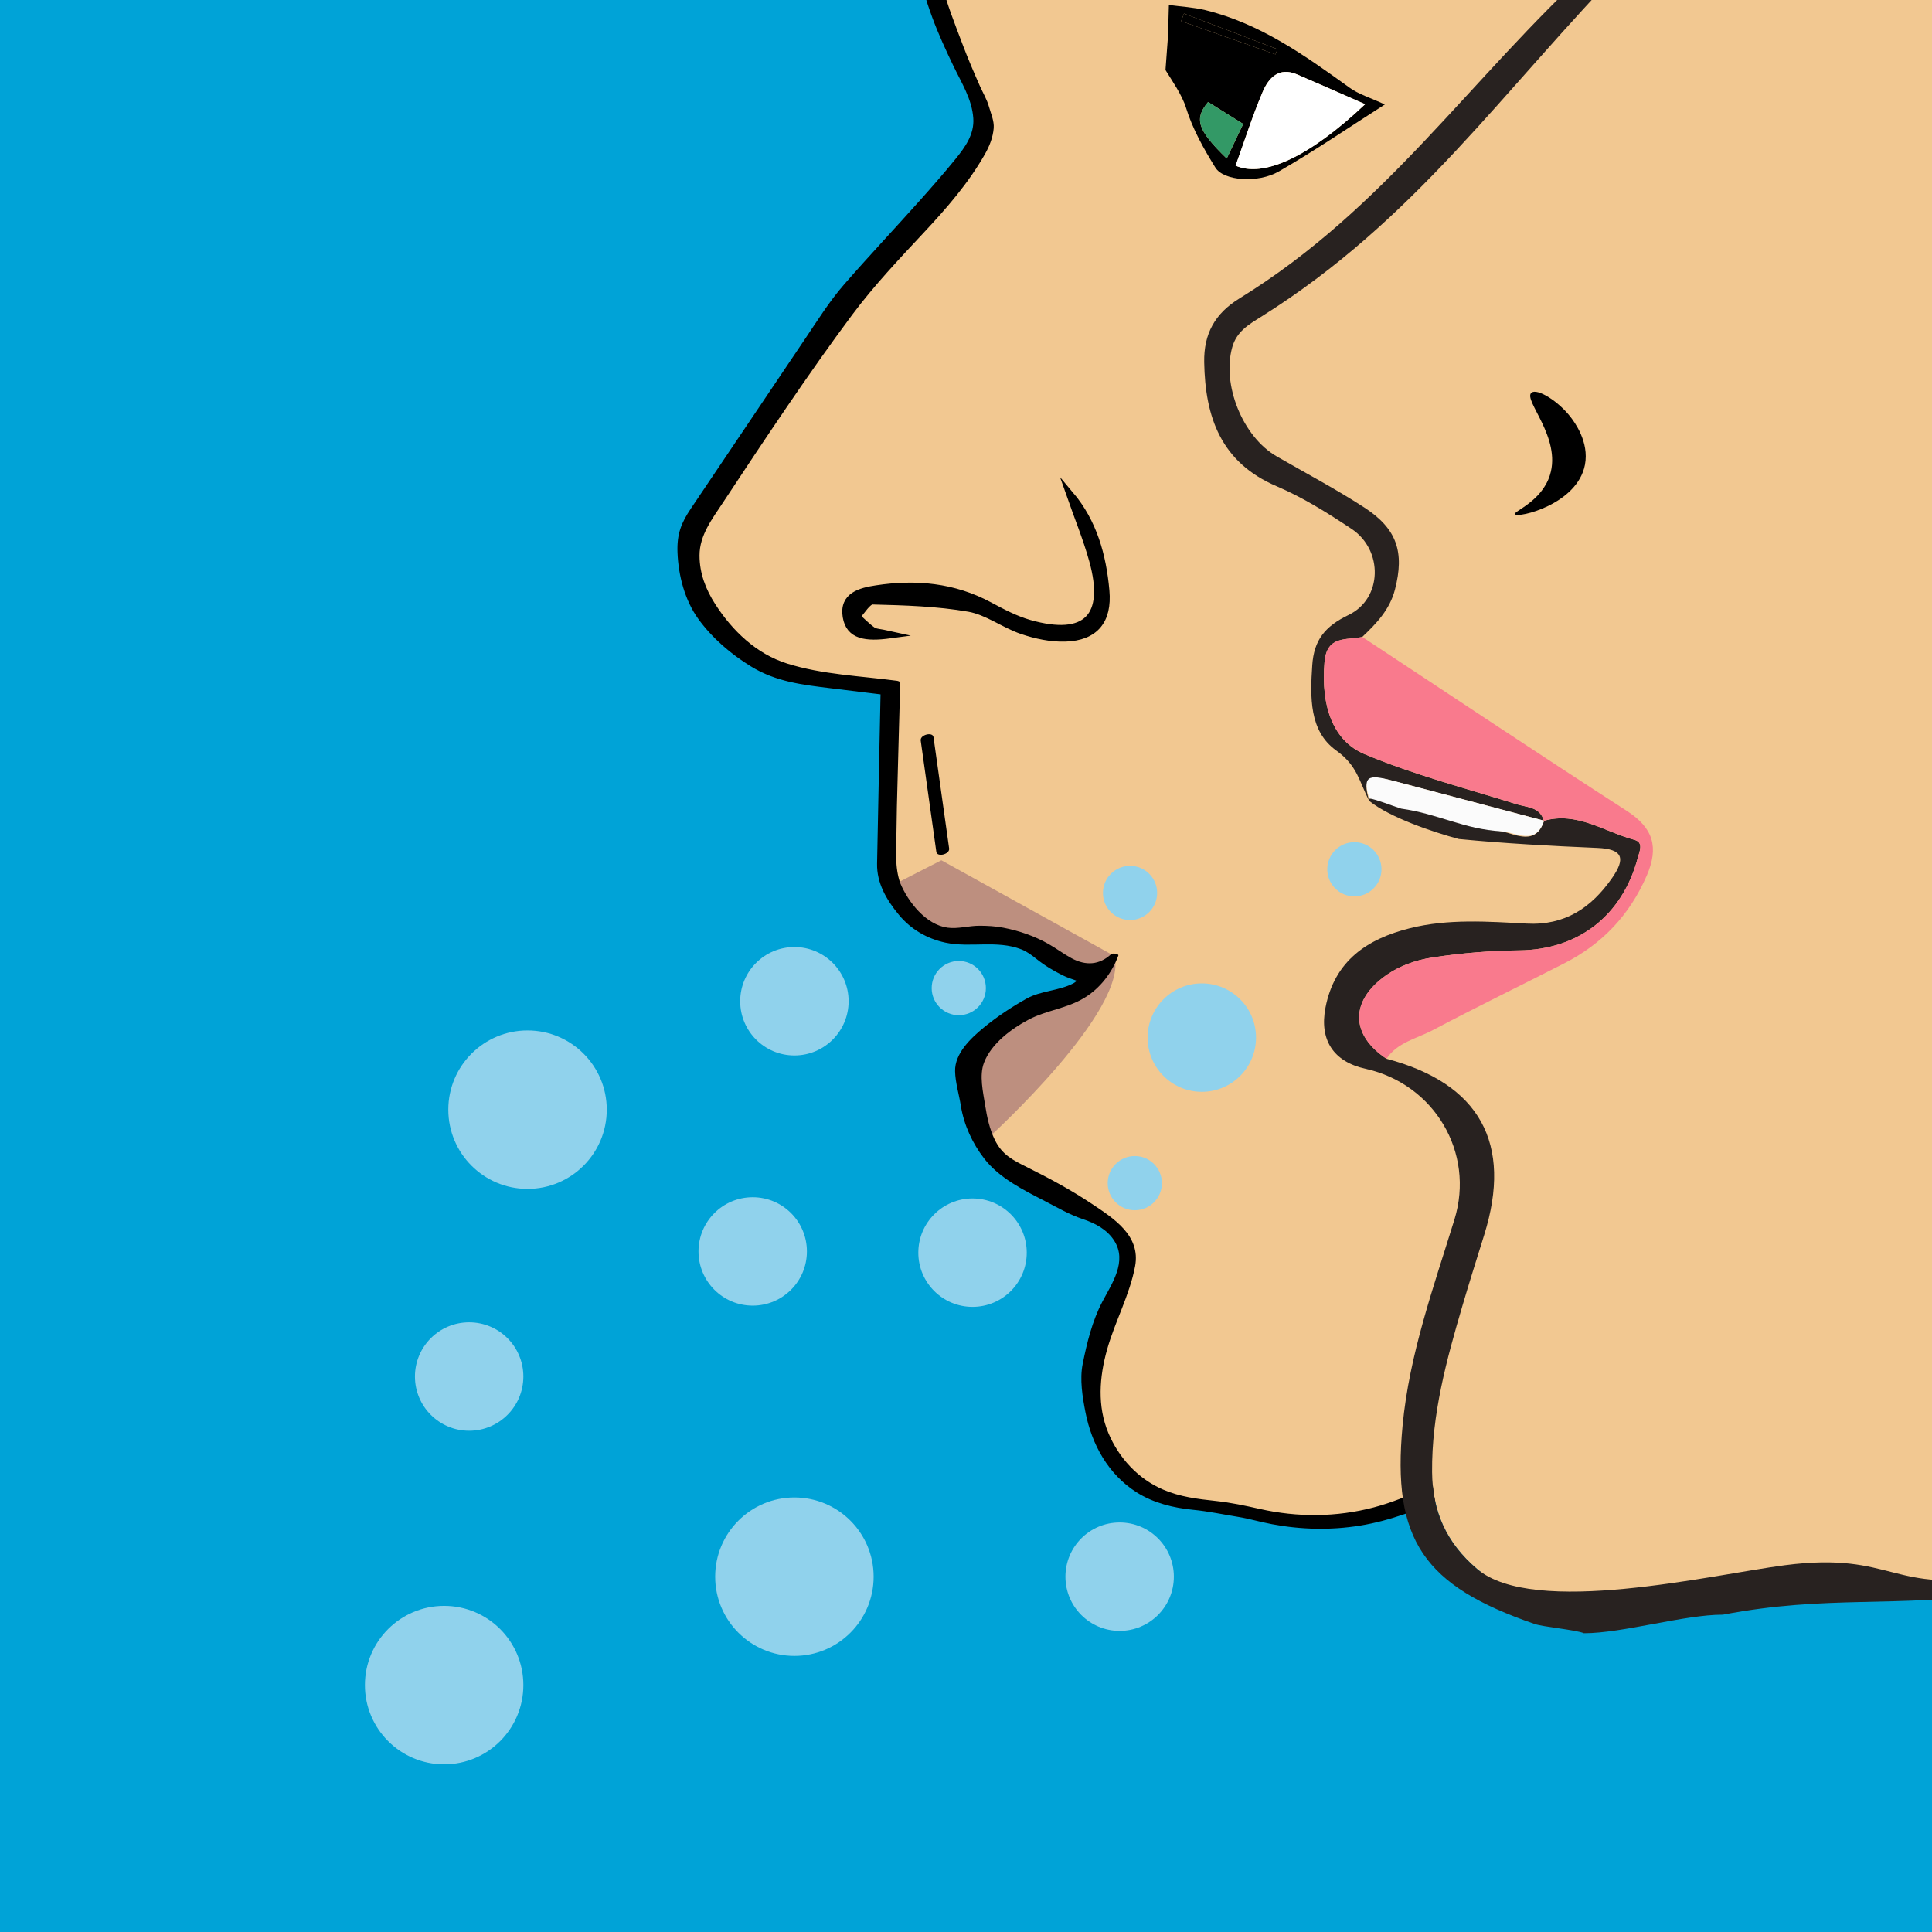 <?xml version="1.0" encoding="UTF-8"?>
<svg xmlns="http://www.w3.org/2000/svg" xmlns:xlink="http://www.w3.org/1999/xlink" version="1.1" id="Ebene_1" x="0px" y="0px" width="600px" height="600px" viewBox="0 0 600 600" xml:space="preserve">
<g id="Ebene_2">
	<rect x="-53.5" y="-29.5" fill="#00A3D7" width="724" height="688"></rect>
</g>
<g id="Ebene_1_1_">
	<g>
		<path fill="#F2C891" d="M307.937-39.039c5.102,10.434,5.464,9.552,17.065,7.187c15.168-3.09,38.924,17.583,54.194,14.971    c2.868,0.392,6.184-2.616,9.056-2.227c13.049,3.623,14.329-14.927,27.481-11.729c1.317,0.32,25.033,3.274,26.812,1.675    c29.164,3.975,51.943,4.069,81.104,8.043c20.114,2.74,97,11.981,117.114,14.724c-18.767,137.667-98.011,296.165-116.701,433.294    c-19.772,8.861-39.541,17.739-59.321,26.574c-5.284,2.356-10.805,4.255-15.902,6.95c-19.235,10.17-39.159,14.041-60.601,8.243    c-5.55-1.498-11.448-1.674-17.191-2.464c-21.454-2.951-34.371-21.533-29.466-43.042c1.495-6.537,4.084-12.848,6.46-19.15    c5.973-15.845,5.265-19.438-8.912-28.976c-8.143-5.478-16.936-10.125-25.822-14.327c-7.502-3.558-9.812-16.782-8.525-18.437    c-0.708,0.001,0.244-0.687-0.466-0.681c-0.312-2.83-1.671-6.706-0.958-9.256c2.952-10.505,10.671-15.575,21.288-18.047    c9.504-2.218,17.592-7.079,21.453-17.365c-6.295,5.565-11.291,3.314-17.279-0.722c-9.087-6.127-19.388-9.306-30.738-7.303    c-9.74,1.709-20.731-10.606-20.869-19.877c-0.198-13.705,0.421-27.426,0.714-41.14c0.106-5.025,0.28-10.053,0.44-15.684    c-10.314-1.408-20.394-2.15-30.168-4.276c-12.658-2.746-21.865-10.686-28.364-21.858c-4.654-8-5.335-16.445-0.343-24.044    c14.008-21.317,28.083-42.636,43.22-63.146c9.129-12.364,20.176-23.33,30.576-34.729c10.571-11.598,12.303-13.529,12.648-28.893    c-0.72,2.508-1.323-6.396-0.62-2.299c-3.467-8.747-6.643-15.439-8.776-22.447c-3.47-11.391-9.349-22.45-6.256-35.049    c6.218,0.849,12.439,1.692,18.657,2.544C309.701-19.483,306.796-41.368,307.937-39.039z"></path>
		<path d="M362.734,11.188c0.115-4.132,0.19-6.648,0.275-9.646c3.824,0.521,7.667,0.707,11.339,1.603    c17.017,4.154,30.929,14.104,44.83,24.122c2.767,1.998,6.247,3.01,10.895,5.174c-11.006,7.023-21.696,14.335-32.879,20.777    c-6.565,3.789-17.198,2.93-19.738-1.164c-3.625-5.849-7.104-12.035-9.11-18.546c-1.251-4.056-4.36-8.441-6.392-11.76     M402.826,23.112c-5.637-2.416-8.849,1.072-10.69,5.412c-3.173,7.469-5.639,15.242-8.409,22.916    c8.588,3.788,22.72-2.494,40.231-19.081C416.234,28.972,409.554,25.991,402.826,23.112z M386.081,38.488    c-4.079-2.551-7.48-4.669-10.907-6.812c-4.36,5.248-3.369,8.654,5.799,17.547C382.975,45.019,384.878,41.014,386.081,38.488z     M396.117,16.887c0.203-0.536,0.413-1.069,0.618-1.603c-9.677-3.688-19.358-7.378-29.029-11.069    c-0.303,0.777-0.605,1.557-0.905,2.338C376.567,9.995,386.34,13.441,396.117,16.887z"></path>
		<path stroke="#000000" stroke-width="2.283" stroke-miterlimit="10" d="M332.336,153.657c2.369,6.761,5.114,13.42,7.031,20.309    c4.933,17.691-2.01,24.66-19.601,19.698c-4.342-1.228-8.479-3.409-12.485-5.564c-11.112-5.985-22.923-7.045-35.108-5.186    c-4.845,0.738-10.4,2.093-9.327,8.594c0.99,5.982,6.097,6.594,13.513,5.604c-3.155-0.707-4.511-0.656-5.389-1.278    c-1.805-1.27-3.354-2.9-5.007-4.384c1.694-1.702,3.421-4.9,5.07-4.861c9.979,0.252,20.063,0.548,29.863,2.253    c5.75,1.004,10.896,5.05,16.573,6.976c4.25,1.444,8.941,2.436,13.387,2.294c9.212-0.299,13.366-5.457,12.542-14.651    C342.419,172.545,339.561,162.213,332.336,153.657z"></path>
		<path fill="#FFFFFF" d="M423.958,32.357c-7.724-3.385-14.404-6.365-21.132-9.245c-5.637-2.416-8.849,1.072-10.69,5.412    c-3.173,7.469-5.642,15.242-8.412,22.916C392.313,55.225,406.444,48.942,423.958,32.357z"></path>
		<path fill="#339966" d="M380.973,49.223c2-4.204,3.905-8.209,5.108-10.735c-4.079-2.551-7.48-4.669-10.907-6.812    C370.813,36.924,371.805,40.33,380.973,49.223z"></path>
		<path d="M366.797,6.554c9.768,3.442,19.543,6.888,29.32,10.333c0.203-0.536,0.413-1.069,0.618-1.603    c-9.677-3.688-19.358-7.378-29.029-11.069C367.403,4.993,367.101,5.772,366.797,6.554z"></path>
		<g id="XMLID_1_">
			<g>
				<path fill="#BD8F7F" d="M292.346,267.164l-13.847,7.1c3.112,7.915,11.797,15.711,19.664,14.318      c11.358-2.001,21.639,1.176,30.737,7.297c5.91,3.989,10.861,6.226,17.044,0.941L292.346,267.164z"></path>
				<path fill="#BD8F7F" d="M304.555,340.934c0,0,0.529,6.41,2.856,12.006c0,0,43.077-39.228,38.704-56.025l-0.042-0.03      c-3.909,10.089-11.938,14.875-21.336,17.074c-10.623,2.493-20.463,12.486-20.965,18.525c0,0,0.153,1.774,0.321,3.732      C304.263,338.153,304.463,340.252,304.555,340.934z"></path>
				<path d="M296.607,10.191c-3.469-11.396-9.338-22.446-6.262-35.049c-1.42-0.196-2.851-0.394-4.293-0.587      c-0.221,3.817-0.883,8.011-0.472,11.413c1.816,14.718,8.589,28.619,15.181,41.802c3.964,7.957,3.394,13.986-1.222,19.763      c-12.229,15.34-27.179,30.149-39.858,45.244l-46.384,68.916c0,0-5.027,6.969,1.673,25.445      c2.396,6.594,17.303,23.028,33.784,25.021c15.96,1.946,25.837,3.157,25.837,3.157l-0.265,12.106l-0.892,44.24      c0,0,6.002,21.765,25.705,21.041c19.319-0.708,20.789,3.042,25.306,6.243c6.408,4.536,10.974,5.387,10.974,5.387      s3.07,1.293-14.09,5.319c0,0-25.15,13.091-23.546,23.796l1.644,9.559c0,0,1.408,11.988,10.395,20.104      c6.793,6.132,23.714,13.697,26.071,14.844c1.295,0.64,21.495,5.099,8.368,25.154c-4.424,6.75-7.105,21.687-7.105,21.687      s-3.418,41.133,34.122,43.688l16.188,2.619c0,0,15.723,5.049,32.781,2.464c13.104-1.973,26.466-8.215,30.955-10.345      c7.264-3.438,15.862-6.5,15.862-6.5l56.934-29.363l0.13-0.771c-19.779,8.849-39.541,17.724-59.314,26.547      c-5.278,2.374-10.817,4.269-15.91,6.962c-19.222,10.171-39.154,14.044-60.605,8.267c-5.529-1.515-11.426-1.699-17.172-2.484      c-21.471-2.947-34.38-21.527-29.464-43.026c1.384-6.061,3.703-11.941,5.927-17.791c0.182-0.459,0.355-0.919,0.535-1.383      c5.961-15.825,5.255-19.422-8.91-28.961c-8.149-5.489-16.942-10.122-25.837-14.331c-2.728-1.291-4.656-4.227-5.971-7.448      c-2.324-5.596-2.856-12.006-2.856-12.006c-0.091-0.681-0.289-2.78-0.464-4.716c-0.168-1.961-0.321-3.732-0.321-3.732      c0.505-6.039,10.342-16.036,20.965-18.525c9.398-2.197,17.428-6.986,21.336-17.074l-0.13-0.065      c-6.187,5.286-11.134,3.049-17.044-0.941c-9.097-6.124-19.38-9.3-30.737-7.301c-7.863,1.396-16.551-6.403-19.664-14.315      c-0.737-1.874-1.168-3.778-1.202-5.556c-0.205-13.718,0.421-27.435,0.718-41.153c0.107-5.01,0.269-10.059,0.436-15.681      c-10.314-1.407-20.401-2.157-30.18-4.275c-12.647-2.74-21.864-10.703-28.362-21.866c-0.246-0.401-0.463-0.824-0.684-1.242      c-4.032-7.626-4.396-15.605,0.337-22.794c14.018-21.321,28.1-42.629,43.225-63.154c9.128-12.351,20.188-23.336,30.568-34.735      c8.755-11.638,14.57-18.823,14.107-25.545l-1.577-5.677C305.886,32.586,298.744,17.19,296.607,10.191z"></path>
				<path d="M346.177,296.601c-0.083,0.081-0.182,0.156-0.236,0.218l0.13,0.065C346.103,296.799,346.144,296.689,346.177,296.601z"></path>
			</g>
			<g>
				<g>
					<g>
						<path d="M279.605,274.323c-1.796-4.992-1.245-10.493-1.2-15.718c0.046-5.39,0.195-10.777,0.342-16.166        c0.282-10.127,0.524-20.253,0.83-30.381c0.013-0.417-0.753-0.594-1.05-0.637c-11.291-1.507-23.169-1.916-34.087-5.35        c-9.529-2.994-16.98-10.166-22.285-18.398c-2.975-4.617-4.907-9.619-4.911-15.164c-0.005-6.329,3.971-11.399,7.283-16.433        c6.499-9.867,13.036-19.71,19.694-29.472c6.64-9.733,13.398-19.402,20.444-28.846c6.784-9.095,14.621-17.367,22.352-25.648        c6.973-7.462,13.781-15.292,18.853-24.221c1.424-2.506,2.493-5.2,2.734-8.088c0.183-2.249-0.898-4.608-1.491-6.735        c-0.601-2.157-1.865-4.248-2.769-6.288c-1.916-4.315-3.777-8.664-5.442-13.083c-4.493-11.923-10.275-25.483-7.426-38.368        c0.091-0.401-0.821-0.604-1.052-0.638c-1.434-0.198-2.865-0.392-4.296-0.586c-0.216-0.03-1.173-0.149-1.201,0.264        c-0.329,4.805-0.898,9.415-0.066,14.204c1.01,5.796,2.646,11.393,4.684,16.907c1.884,5.107,4.178,10.062,6.53,14.966        c2.519,5.248,5.786,10.343,6.192,16.285c0.343,4.963-2.513,8.932-5.476,12.59c-3.724,4.592-7.633,9.039-11.575,13.448        c-7.658,8.567-15.542,16.928-23.088,25.598c-4.513,5.187-8.11,10.948-11.949,16.651c-6.488,9.635-12.969,19.274-19.457,28.909        c-5.384,7.996-10.762,15.99-16.147,23.986c-3.002,4.464-4.388,7.905-4.171,13.673c0.266,7.125,2.278,14.867,6.494,20.674        c4.317,5.946,10.117,10.898,16.354,14.727c7.741,4.748,15.892,5.677,24.731,6.758c5.502,0.672,11.005,1.345,16.511,2.02        c0.008,0.002,0.02,0.002,0.029,0.003c-0.351-0.215-0.704-0.426-1.053-0.639c-0.387,17.691-0.73,35.378-1.088,53.067        c-0.121,6.07,2.921,11.255,6.779,15.92c3.713,4.491,8.743,7.402,14.406,8.623c7.789,1.679,15.996-0.885,23.645,2.103        c1.732,0.677,3.204,1.801,4.645,2.95c2.551,2.034,5.324,3.721,8.258,5.142c1.192,0.577,2.435,1.03,3.69,1.442        c0.462,0.153,2.241,0.894,0.8,0.153c-0.075-0.04-0.84,0.64-1.261,0.855c-4.585,2.379-10.095,2.256-14.561,4.762        c-4.699,2.633-9.219,5.634-13.375,9.064c-3.936,3.249-8.932,7.937-8.798,13.491c0.083,3.52,1.247,7.271,1.786,10.682        c0.955,6.009,3.6,11.708,7.315,16.494c4.681,6.027,12.19,9.717,18.815,13.146c3.774,1.957,7.682,4.228,11.728,5.572        c3.841,1.277,7.559,3.223,9.788,6.73c4.096,6.445-0.738,13.308-3.705,18.95c-3.14,5.971-4.782,12.743-6.103,19.326        c-0.958,4.773-0.064,10.232,0.851,14.929c1.96,10.065,7.091,19.334,15.88,24.918c5.253,3.337,11.448,4.84,17.574,5.438        c4.707,0.462,9.395,1.456,14.064,2.212c3.383,0.548,6.562,1.528,10.457,2.26c8.98,1.69,18.229,1.898,27.251,0.445        c9.302-1.499,18.341-4.968,26.894-8.827c3.665-1.654,7.296-3.359,11.018-4.885c2.527-1.03,5.375-1.744,7.799-2.992        c6.383-3.294,12.773-6.587,19.159-9.882c8.725-4.499,17.448-8.998,26.173-13.499c2.987-1.54,5.977-3.081,8.965-4.622        c1.216-0.628,2.71-0.912,2.949-2.326c0.116-0.693-1.696-0.737-2.063-0.574c-21.783,9.744-43.392,20.123-65.483,29.146        c-10.446,4.268-20.063,9.884-31.058,12.79c-11.583,3.064-23.699,3.127-35.366,0.499c-4.584-1.033-9.029-1.988-13.723-2.493        c-5.688-0.612-11.076-1.255-16.374-3.535c-7.79-3.354-13.774-9.864-17.008-17.628c-3.462-8.32-2.768-17.339-0.389-25.818        c2.453-8.743,7.02-16.934,8.706-25.888c1.801-9.559-6.595-14.849-13.555-19.487c-6.409-4.274-13.213-7.923-20.101-11.355        c-4.403-2.196-7.606-3.785-9.876-8.373c-1.649-3.343-2.463-7.156-3.036-10.817c-0.645-4.129-1.859-9.208-0.366-13.174        c2.234-5.931,8.525-10.599,13.884-13.419c5.566-2.93,11.864-3.425,17.325-6.771c4.899-2.999,8.522-7.741,10.522-13.091        c0.23-0.619-1.847-0.809-2.193-0.487c-3.687,3.441-7.929,3.668-12.314,1.309c-2.47-1.331-4.723-3.049-7.17-4.437        c-4.369-2.473-9.137-4.115-14.053-5.06c-2.447-0.472-4.957-0.606-7.442-0.609c-3.267-0.004-6.631,1.043-9.869,0.6        C287.526,287.18,282.061,280.133,279.605,274.323c-0.262-0.619-2.461-0.71-2.213-0.12c2.334,5.524,6.649,10.844,12.235,13.34        c6.728,3.007,13.544,0.369,20.63,1.284c4.82,0.622,9.411,2.44,13.669,4.72c3.209,1.717,6.066,3.973,9.359,5.546        c4.792,2.293,10.077,1.425,13.957-2.191c-0.73-0.162-1.462-0.326-2.193-0.486c-3.385,9.056-10.969,14.406-20.058,16.849        c-8.06,2.164-15.231,6.503-20.058,13.461c-3.488,5.03-2.089,11.417-1.093,17.111c0.799,4.586,2.032,9.115,4.594,13.05        c2.504,3.847,7.453,5.274,11.34,7.236c9.038,4.561,18.522,9.636,26.083,16.457c5.104,4.604,5.251,9.955,3.456,16.214        c-2.704,9.455-7.346,18.211-9.194,27.941c-1.453,7.646-0.399,15.63,2.979,22.625c5.252,10.878,16.345,17.229,27.96,18.97        c4.413,0.663,8.882,0.892,13.292,1.623c4.365,0.721,8.595,2.072,12.983,2.755c7.781,1.21,15.704,1.027,23.473-0.144        c8.011-1.207,15.766-3.854,23.134-7.168c8.593-3.862,17.153-7.791,25.767-11.641c18.462-8.242,36.906-16.524,55.365-24.781        c-0.689-0.192-1.376-0.385-2.063-0.576c-0.242,1.435-3.586,2.448-4.971,3.162c-4.301,2.219-8.599,4.439-12.902,6.656        c-10.153,5.237-20.309,10.475-30.462,15.712c-2.689,1.386-5.377,2.771-8.063,4.155c-4.801,2.479-10.24,3.969-15.179,6.205        c-8.282,3.759-16.528,7.282-25.389,9.521c-10.681,2.696-21.772,2.455-32.521,0.32c-7.77-1.543-15.504-3.596-23.441-4.214        c-13.691-1.067-24.136-9.496-28.827-22.186c-2.373-6.417-3.364-13.593-2.985-20.426c0.208-3.741,1.618-7.726,2.66-11.291        c1.07-3.666,2.373-7.357,4.405-10.615c2.072-3.322,3.85-6.739,4.39-10.666c1.212-8.833-6.601-12.218-13.192-15.082        c-13.479-5.86-28.336-12.723-34.019-27.195c-1.454-3.699-2.005-7.578-2.673-11.466c-0.367-2.124-0.948-4.32-1-6.483        c-0.069-2.955,1.919-5.691,3.702-7.85c4.066-4.918,9.685-8.662,15.071-11.968c1.414-0.867,2.854-1.692,4.312-2.482        c2.77-1.497,6.74-1.702,9.784-2.71c0.421-0.14,6.126-1.759,4.871-3.129c-0.359-0.393-0.981-0.475-1.25-0.542        c-3.911-0.965-7.684-3.255-10.845-5.687c-3.049-2.349-5.843-4.129-9.665-5.015c-8.059-1.863-16.806,0.637-24.547-2.323        c-5.941-2.272-10.281-7.531-13.196-12.989c-0.917-1.718-2.542-4.663-2.505-6.373c0.193-9.66,0.39-19.319,0.583-28.976        c0.182-8.993,0.368-17.982,0.564-26.974c0.008-0.417-0.752-0.597-1.052-0.636c-5.119-0.628-10.238-1.253-15.357-1.879        c-5.08-0.62-10.331-0.899-15.271-2.28c-5.141-1.432-9.861-4.305-14.087-7.488c-5.328-4.015-10.976-9.39-13.709-15.598        c-2.942-6.671-4.701-15.32-3.056-22.561c0.929-4.096,4.326-7.742,6.596-11.115c6.129-9.11,12.261-18.218,18.39-27.328        c5.719-8.498,11.438-16.995,17.155-25.493c4.689-6.964,9.603-13.014,15.276-19.329c7.078-7.879,14.324-15.605,21.3-23.576        c5.825-6.659,13.693-13.597,12.398-23.246c-0.634-4.701-3.383-9.003-5.428-13.185c-2.392-4.892-4.64-9.85-6.637-14.917        c-1.986-5.041-3.558-10.229-4.682-15.527c-1.205-5.693-0.769-10.87-0.378-16.601c-0.4,0.091-0.8,0.176-1.202,0.267        c1.436,0.193,2.865,0.39,4.297,0.584c-0.35-0.212-0.702-0.425-1.051-0.636c-2.259,10.224,0.977,19.726,4.331,29.303        c2.571,7.335,5.119,14.532,8.25,21.658c1.771,4.028,3.263,7.631,4.44,11.866c0.716,2.58-0.695,5.791-1.76,8.072        c-2.052,4.39-5.193,8.328-8.073,12.187c-6.803,9.121-15.028,17.042-22.61,25.517c-7.719,8.621-14.51,17.894-21.2,27.321        c-6.833,9.633-13.467,19.41-20.027,29.233c-3.15,4.713-6.278,9.447-9.396,14.183c-2.997,4.548-6.392,8.869-7.742,14.229        c-3.267,12.96,8.462,26.863,18.416,33.598c12.667,8.578,29.929,8.249,44.53,10.204c-0.35-0.215-0.702-0.426-1.052-0.639        c-0.317,10.618-0.574,21.232-0.868,31.851c-0.152,5.386-0.27,10.776-0.316,16.165c-0.042,4.901-0.428,9.827,1.253,14.501        C277.616,274.825,279.831,274.95,279.605,274.323z"></path>
					</g>
				</g>
			</g>
		</g>
		<g>
			<g>
				<path d="M294.761,263.496c-1.619-11.523-3.233-23.047-4.854-34.57c-0.242-1.729-4.222-0.752-3.97,1.066      c1.617,11.524,3.235,23.047,4.852,34.568C291.03,266.288,295.014,265.313,294.761,263.496L294.761,263.496z"></path>
			</g>
		</g>
	</g>
	<g>
		<path fill="#A61C29" d="M471.756,121.971c2.431-0.123,7.526-0.012,12.149,3.197c7.885,5.476,10.354,17.178,6.393,26.216    c-3.436,7.829-11.424,13.022-20.463,13.426"></path>
		<path fill="#F2C891" d="M519.71,496.651c-22.831,2.972-43.375,5.604-61.023-9.425c-9.56-8.14-13.826-17.861-13.94-30.09    c-0.155-17.833,4.46-34.752,9.424-51.619c2.164-7.353,4.462-14.665,6.749-21.978c8.906-28.503-1.391-47.093-30.343-54.743    c3.432-5.128,9.421-6.249,14.367-8.865c13.501-7.153,27.257-13.826,40.866-20.771c11.767-6.003,20.282-14.969,25.6-27.228    c3.829-8.833,2.028-14.803-6.187-20.098c-27.549-17.77-54.81-35.989-82.182-54.037c4.441-4.179,8.566-8.517,10.168-14.718    c2.986-11.555,0.692-18.837-9.501-25.464c-8.807-5.728-18.141-10.646-27.253-15.899c-10.606-6.116-17.045-22.32-13.778-33.907    c1.378-4.891,5.54-6.505,8.916-9.41c44.354-38.13,73.698-70.011,113.248-110.542c1.046-1.07,10.07-0.477,18.702-1.438    c30.053,0,60.106,0.254,90.151-0.196c6.587-0.1,7.867,1.301,7.859,7.87c-0.235,164.958-0.185,329.925-0.185,494.885    C587.464,495.568,553.96,492.198,519.71,496.651z"></path>
		<path fill="#282220" d="M621.372,488.979c-33.908,6.589-32.888-7.331-67.136-2.877c-22.828,2.97-77.901,16.156-95.547,1.127    c-9.561-8.14-13.826-17.861-13.94-30.091c-0.156-17.832,4.461-34.751,9.423-51.618c2.164-7.353,4.463-14.665,6.751-21.978    c8.905-28.503-1.391-47.093-30.33-54.738c-10.822-7.173-11.397-17.271-1.221-25.109c4.6-3.539,9.99-5.528,15.767-6.388    c8.827-1.309,17.67-2.064,26.617-2.157c18.557-0.187,32.094-10.906,36.862-28.687c0.587-2.161,1.907-4.858-1.089-5.658    c-9.241-2.462-17.701-8.855-28.074-5.894l0.065-0.032c-2.568,7.965-8.877,4.163-13.146,3.313    c-12.2-2.427-43.53-13.294-41.132-9.457c6.354,5.11,19.5,9.59,27.796,11.826c14.304,1.382,28.672,2.16,43.036,2.769    c8.009,0.34,8.798,3.276,4.573,9.345c-6.454,9.276-14.7,14.792-26.518,14.156c-12.117-0.646-24.328-1.549-36.27,1.434    c-13.233,3.306-23.419,10.093-26.22,24.683c-1.922,9.995,2.433,16.76,12.43,18.966c21.426,4.73,34.017,26.078,27.628,46.795    c-6.495,21.055-14.023,41.901-16.108,64.001c-3.363,35.671,6.601,49.732,40.965,61.619c2.694,0.935,12.709,1.796,15.346,2.879    c11.916,0.03,31.233-5.79,43.159-5.757c32.57-6.219,53.449-2.048,86.316-6.714C621.372,492.816,621.372,490.898,621.372,488.979z"></path>
		<path fill="#282220" d="M495.252-11.182c-39.19,36.004-64.938,75.893-110.368,103.885c-7.643,4.706-11.053,11.025-10.91,19.758    c0.29,17.096,5.165,31.156,22.54,38.566c8.154,3.479,15.826,8.299,23.24,13.23c9.838,6.539,9.65,21.626-0.947,26.723    c-7.355,3.541-10.755,7.804-11.277,15.638c-0.649,9.852-0.988,20.415,7.418,26.428c6.725,4.815,7.128,9.702,10.293,15.683    c-2.596-7.931,0.946-7.965,8.149-6.052c15.37,4.08,30.752,8.132,46.131,12.199c0,0-0.065,0.032-0.065,0.035    c-1.184-4.389-5.338-4.168-8.473-5.154c-15.834-4.979-31.946-9.137-47.273-15.586c-9.64-4.058-13.555-14.753-12.367-28.567    c0.723-8.407,6.846-6.692,11.708-7.804c4.44-4.178,8.565-8.514,10.168-14.717c2.985-11.556,0.692-18.837-9.502-25.464    c-8.807-5.728-18.14-10.646-27.252-15.899c-10.605-6.116-17.042-22.319-13.777-33.907c1.377-4.89,5.141-7.045,8.915-9.41    c48.169-30.167,74.817-70.171,114.363-110.701"></path>
		<path fill="#FBFBFB" d="M479.518,254.874c-15.376-4.067-30.758-8.119-46.132-12.199c-7.202-1.912-10.741-2.678-8.148,5.255    c2.738,0.519,6.873,2.239,9.91,3.197c11.51,1.599,19.557,6.425,31.222,7.06C470.717,258.425,476.949,262.84,479.518,254.874z"></path>
		<path fill="#F97A8D" d="M423.047,197.798c-4.862,1.112-10.985-0.603-11.707,7.804c-1.188,13.815,2.728,24.508,12.366,28.567    c15.327,6.449,31.439,10.607,47.273,15.586c3.135,0.986,7.292,0.767,8.474,5.153c10.372-2.963,18.829,3.43,28.073,5.892    c2.996,0.8,1.675,3.497,1.09,5.659c-4.771,17.782-18.31,28.501-36.867,28.686c-8.943,0.092-17.789,0.849-26.613,2.157    c-5.776,0.86-11.167,2.851-15.767,6.389c-10.177,7.836-9.602,17.938,1.221,25.108c3.418-5.132,9.407-6.249,14.354-8.87    c13.501-7.152,27.257-13.825,40.866-20.77c11.767-6.004,20.282-14.969,25.6-27.229c3.829-8.833,2.028-14.803-6.187-20.098    C477.677,234.064,450.418,215.844,423.047,197.798z"></path>
		<path d="M475.594,121.971c1.758-1.492,8.397,2.602,12.246,7.655c1.029,1.351,5.757,7.563,4.377,14.725    c-2.392,12.377-20.942,16.638-21.739,15.345c-0.564-0.917,8.269-3.865,10.864-12.15    C485.012,135.867,472.944,124.207,475.594,121.971z"></path>
	</g>
	<circle fill="#90D2EC" cx="163.832" cy="344.614" r="24.604"></circle>
	<circle fill="#90D2EC" cx="137.932" cy="523.32" r="24.604"></circle>
	<circle fill="#90D2EC" cx="246.71" cy="489.651" r="24.604"></circle>
	<circle fill="#90D2EC" cx="145.702" cy="427.492" r="16.834"></circle>
	<circle fill="#90D2EC" cx="246.71" cy="310.944" r="16.835"></circle>
	<circle fill="#90D2EC" cx="302.029" cy="389.026" r="16.835"></circle>
	<circle fill="#90D2EC" cx="347.716" cy="489.65" r="16.835"></circle>
	<circle fill="#90D2EC" cx="420.617" cy="269.96" r="8.417"></circle>
	<circle fill="#90D2EC" cx="297.76" cy="306.859" r="8.416"></circle>
	<circle fill="#90D2EC" cx="350.946" cy="277.312" r="8.416"></circle>
	<circle fill="#90D2EC" cx="352.425" cy="367.434" r="8.417"></circle>
	<circle fill="#90D2EC" cx="233.76" cy="388.643" r="16.833"></circle>
	<circle fill="#90D2EC" cx="373.233" cy="322.236" r="16.835"></circle>
	<path d="M420.92-18.419c-7.146-3.108-14.646-1.738-21.865-4.293c-6.857-2.429-13.561-4.666-20.55-6.068   c-11.729-2.352-24.976-3.949-36.047,3.516c-8.188,2.767-15.891,7.91-21.94,16.755c-0.347,0.508-0.363,0.968-0.194,1.387   c-0.704,0.829-1.026,1.871,0.13,2.77c3.274,2.542,6.744,2.956,10.357,3.578c0.468,0.081,1.06,0.133,1.696,0.126   c1.572,0.126,3.2-0.25,4.585-1.059c6.256-3.65,12.65-4.838,19.153-7.033c6.263-2.12,12.282-5.819,18.656-7.199   c0.466-0.101,1.865-0.515,2.832-1.277c0.088,0.023,0.166,0.044,0.239,0.058c2.104,0.412,4.229,0.478,6.331,0.889   c0.83,0.162,1.779,0.209,2.737,0.085c1.33,0.397,2.664,0.775,4.003,1.103c8.413,2.036,16.918,3.012,25.377,4.532   c1.756,0.316,5.235,0.309,6.392-2.213c0.007-0.014,0.01-0.024,0.015-0.038c0.557-0.248,1.035-0.633,1.378-1.197   C425.624-16.339,421.731-18.066,420.92-18.419z"></path>
</g>
</svg>
